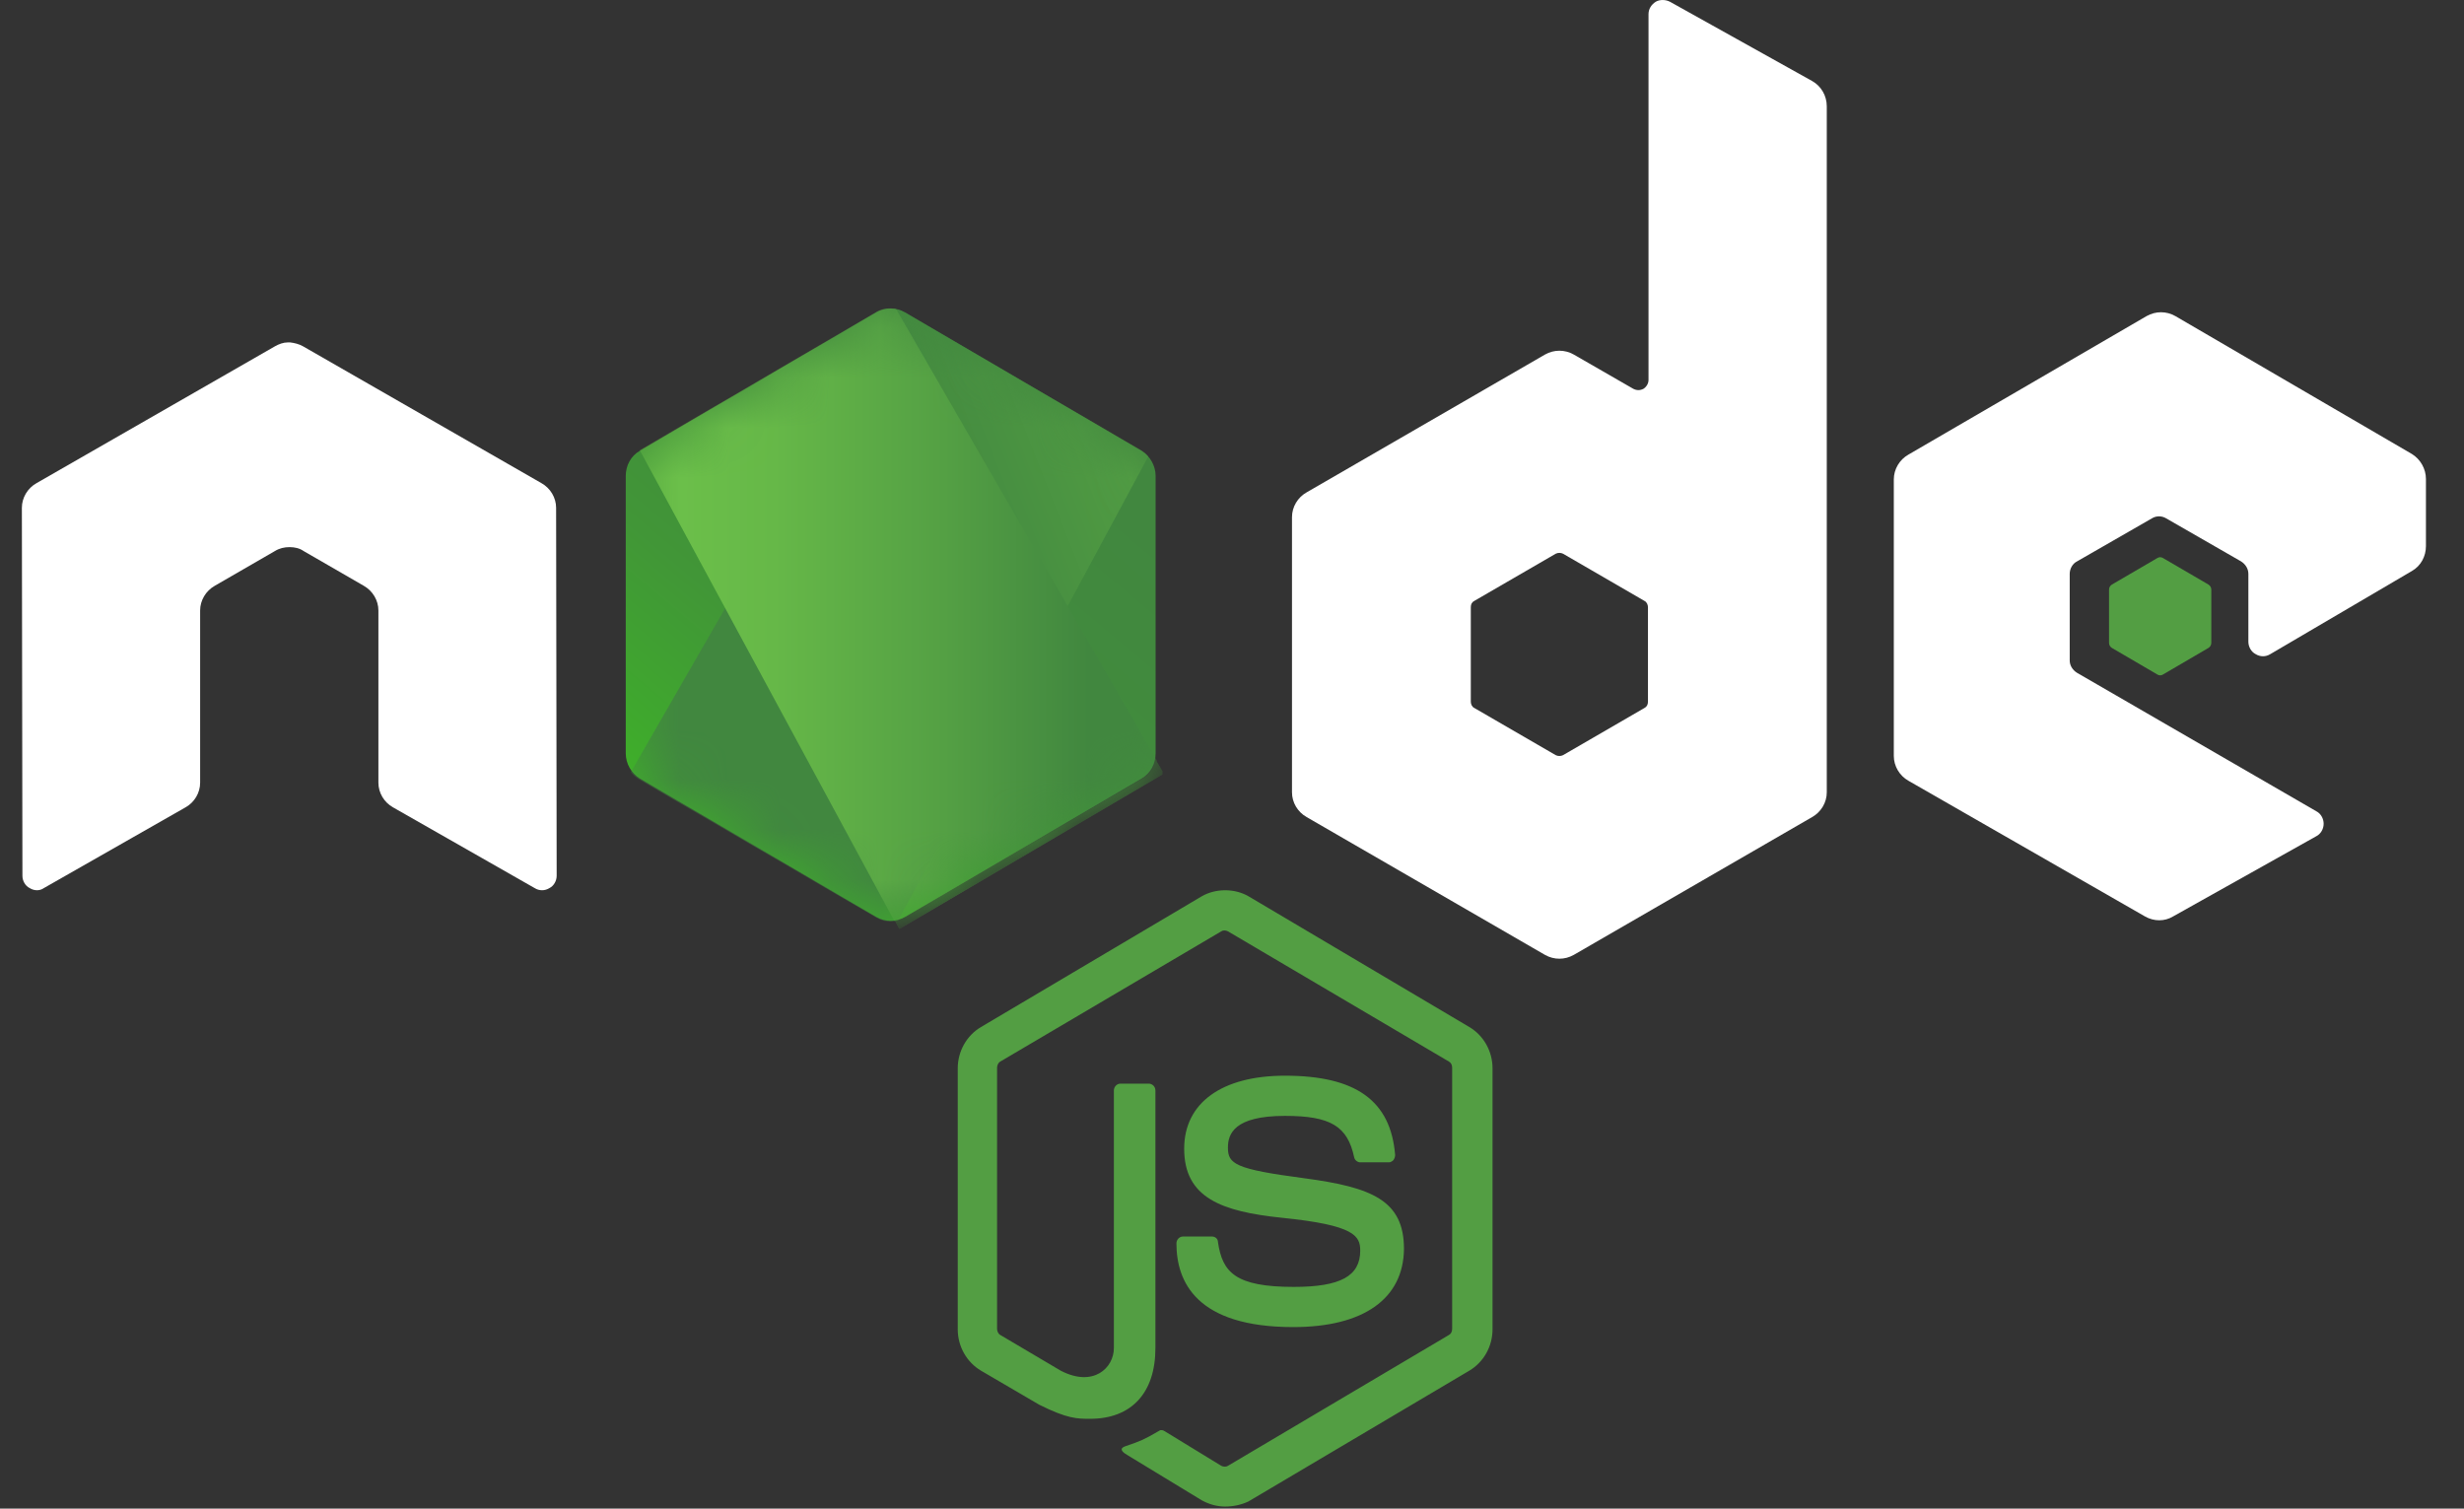 <svg width="49" height="30" viewBox="0 0 49 30" fill="none" xmlns="http://www.w3.org/2000/svg">
<rect x="0" y="0" width="49" height="30" fill="#333333" stroke="none"/>
<path fill-rule="evenodd" clip-rule="evenodd" d="M23.901 29.836C24.045 29.914 24.199 29.959 24.364 29.959C24.518 29.959 24.683 29.926 24.826 29.858L29.219 27.257C29.505 27.088 29.681 26.773 29.681 26.435V21.244C29.681 20.907 29.505 20.591 29.219 20.423L24.826 17.822C24.551 17.664 24.177 17.664 23.901 17.822L19.509 20.423C19.223 20.591 19.046 20.907 19.046 21.244V26.435C19.046 26.773 19.223 27.088 19.509 27.257L20.665 27.933C21.226 28.214 21.424 28.214 21.678 28.214C22.503 28.214 22.977 27.696 22.977 26.807V21.684C22.977 21.605 22.911 21.549 22.845 21.549H22.283C22.206 21.549 22.151 21.616 22.151 21.684V26.807C22.151 27.201 21.744 27.595 21.094 27.257L19.894 26.548C19.85 26.525 19.828 26.469 19.828 26.424V21.233C19.828 21.188 19.85 21.132 19.894 21.109L24.287 18.52C24.32 18.497 24.375 18.497 24.419 18.52L28.812 21.109C28.856 21.132 28.878 21.177 28.878 21.233V26.424C28.878 26.48 28.856 26.525 28.812 26.548L24.419 29.149C24.386 29.171 24.331 29.171 24.287 29.149L23.164 28.462C23.131 28.439 23.087 28.428 23.054 28.451C22.745 28.631 22.69 28.653 22.393 28.755C22.327 28.777 22.217 28.822 22.437 28.946L23.901 29.836ZM23.395 24.724C23.395 25.489 23.791 26.39 25.718 26.39C27.116 26.39 27.909 25.827 27.92 24.836C27.92 23.868 27.281 23.609 25.927 23.429C24.562 23.249 24.419 23.147 24.419 22.821C24.419 22.551 24.54 22.19 25.553 22.19C26.456 22.19 26.797 22.393 26.929 23.012C26.94 23.069 26.995 23.114 27.05 23.114H27.623C27.656 23.114 27.689 23.091 27.711 23.069C27.733 23.035 27.744 23.001 27.744 22.967C27.656 21.886 26.962 21.391 25.553 21.391C24.298 21.391 23.549 21.931 23.549 22.843C23.549 23.823 24.298 24.093 25.498 24.217C26.94 24.363 27.05 24.577 27.05 24.87C27.05 25.377 26.654 25.591 25.729 25.591C24.562 25.591 24.309 25.298 24.221 24.701C24.221 24.634 24.166 24.589 24.1 24.589H23.527C23.45 24.589 23.395 24.656 23.395 24.724Z" fill="#539E43"/>
<path d="M11.059 10.099C11.059 9.898 10.947 9.709 10.768 9.608L6.027 6.887C5.948 6.842 5.859 6.82 5.769 6.809H5.725C5.635 6.809 5.546 6.842 5.467 6.887L0.726 9.608C0.547 9.709 0.435 9.898 0.435 10.099L0.446 17.416C0.446 17.516 0.502 17.617 0.592 17.661C0.681 17.717 0.793 17.717 0.871 17.661L3.689 16.055C3.868 15.955 3.98 15.765 3.98 15.564V12.14C3.98 11.94 4.092 11.75 4.271 11.649L5.467 10.958C5.557 10.902 5.657 10.88 5.758 10.88C5.859 10.88 5.959 10.902 6.038 10.958L7.234 11.649C7.413 11.75 7.525 11.94 7.525 12.14V15.564C7.525 15.765 7.637 15.955 7.816 16.055L10.634 17.661C10.723 17.717 10.835 17.717 10.925 17.661C11.014 17.617 11.07 17.516 11.07 17.416L11.059 10.099Z" fill="white"/>
<path fill-rule="evenodd" clip-rule="evenodd" d="M32.928 0.034C33.007 -0.011 33.118 -0.011 33.208 0.034L36.037 1.611C36.216 1.712 36.328 1.902 36.328 2.115V15.756C36.328 15.957 36.216 16.147 36.037 16.248L31.296 18.989C31.117 19.09 30.904 19.09 30.725 18.989L25.984 16.248C25.805 16.147 25.693 15.957 25.693 15.756V10.284C25.693 10.082 25.805 9.892 25.984 9.791L30.725 7.05C30.904 6.949 31.117 6.949 31.296 7.05L32.481 7.732C32.548 7.766 32.615 7.766 32.682 7.732C32.749 7.688 32.783 7.62 32.783 7.553V0.28C32.783 0.179 32.839 0.09 32.928 0.034ZM32.705 14.077C32.749 14.055 32.772 14.01 32.772 13.954V12.074C32.772 12.029 32.749 11.973 32.705 11.951L31.083 11.011C31.038 10.989 30.982 10.989 30.938 11.011L29.316 11.951C29.271 11.973 29.249 12.018 29.249 12.074V13.954C29.249 13.999 29.271 14.055 29.316 14.077L30.938 15.017C30.982 15.039 31.038 15.039 31.083 15.017L32.705 14.077Z" fill="white"/>
<path d="M47.964 11.355C48.142 11.254 48.243 11.063 48.243 10.861V9.523C48.243 9.321 48.131 9.13 47.964 9.028L43.259 6.285C43.081 6.184 42.868 6.184 42.689 6.285L37.952 9.04C37.773 9.141 37.661 9.332 37.661 9.534V15.032C37.661 15.234 37.773 15.425 37.952 15.526L42.656 18.224C42.835 18.326 43.047 18.326 43.215 18.224L46.064 16.628C46.153 16.583 46.209 16.482 46.209 16.381C46.209 16.28 46.153 16.178 46.064 16.133L41.304 13.379C41.215 13.323 41.159 13.233 41.159 13.132V11.412C41.159 11.311 41.215 11.209 41.304 11.164L42.79 10.31C42.879 10.254 42.991 10.254 43.081 10.31L44.567 11.164C44.656 11.221 44.712 11.311 44.712 11.412V12.761C44.712 12.862 44.768 12.963 44.857 13.008C44.947 13.064 45.058 13.064 45.148 13.008L47.964 11.355Z" fill="white"/>
<path d="M42.902 11.097C42.935 11.075 42.98 11.075 43.014 11.097L43.919 11.625C43.952 11.648 43.975 11.681 43.975 11.726V12.783C43.975 12.828 43.952 12.862 43.919 12.884L43.014 13.413C42.98 13.435 42.935 13.435 42.902 13.413L41.997 12.884C41.963 12.862 41.941 12.828 41.941 12.783V11.726C41.941 11.681 41.963 11.648 41.997 11.625L42.902 11.097Z" fill="#539E43"/>
<path d="M17.997 6.211C17.819 6.109 17.606 6.109 17.427 6.211L12.723 8.965C12.544 9.067 12.444 9.26 12.444 9.464V14.982C12.444 15.186 12.556 15.379 12.723 15.481L17.427 18.235C17.606 18.337 17.819 18.337 17.997 18.235L22.702 15.481C22.88 15.379 22.981 15.186 22.981 14.982V9.464C22.981 9.26 22.869 9.067 22.702 8.965L17.997 6.211Z" fill="url(#paint0_linear_231_2987)"/>
<mask id="mask0_231_2987" style="mask-type:luminance" maskUnits="userSpaceOnUse" x="12" y="6" width="11" height="13">
<path fill-rule="evenodd" clip-rule="evenodd" d="M17.997 6.211C17.819 6.109 17.606 6.109 17.427 6.211L12.723 8.965C12.544 9.067 12.444 9.26 12.444 9.464V14.982C12.444 15.186 12.556 15.379 12.723 15.481L17.427 18.235C17.606 18.337 17.819 18.337 17.997 18.235L22.702 15.481C22.88 15.379 22.981 15.186 22.981 14.982V9.464C22.981 9.26 22.869 9.067 22.702 8.965L17.997 6.211Z" fill="white"/>
</mask>
<g mask="url(#mask0_231_2987)">
<path d="M22.712 8.965L17.986 6.211C17.941 6.189 17.885 6.166 17.84 6.155L12.544 15.356C12.589 15.413 12.645 15.458 12.7 15.492L17.427 18.246C17.561 18.325 17.718 18.348 17.863 18.303L22.835 9.078C22.802 9.033 22.757 8.999 22.712 8.965Z" fill="url(#paint1_linear_231_2987)"/>
</g>
<mask id="mask1_231_2987" style="mask-type:luminance" maskUnits="userSpaceOnUse" x="12" y="6" width="11" height="13">
<path fill-rule="evenodd" clip-rule="evenodd" d="M17.997 6.211C17.819 6.109 17.606 6.109 17.427 6.211L12.723 8.965C12.544 9.067 12.444 9.26 12.444 9.464V14.982C12.444 15.186 12.556 15.379 12.723 15.481L17.427 18.235C17.606 18.337 17.819 18.337 17.997 18.235L22.702 15.481C22.88 15.379 22.981 15.186 22.981 14.982V9.464C22.981 9.26 22.869 9.067 22.702 8.965L17.997 6.211Z" fill="white"/>
</mask>
<g mask="url(#mask1_231_2987)">
<path fill-rule="evenodd" clip-rule="evenodd" d="M22.724 15.481C22.858 15.401 22.959 15.265 23.003 15.118L17.819 6.143C17.684 6.12 17.539 6.132 17.416 6.211L12.723 8.953L17.785 18.314C17.852 18.302 17.93 18.28 17.997 18.246L22.724 15.481Z" fill="url(#paint2_linear_231_2987)"/>
<path fill-rule="evenodd" clip-rule="evenodd" d="M22.724 15.481L18.008 18.235C17.941 18.269 17.874 18.291 17.796 18.303L17.885 18.473L23.115 15.402V15.334L22.981 15.107C22.958 15.266 22.858 15.402 22.724 15.481Z" fill="url(#paint3_linear_231_2987)"/>
<path fill-rule="evenodd" clip-rule="evenodd" d="M22.724 15.481L18.008 18.235C17.941 18.269 17.874 18.291 17.796 18.303L17.885 18.473L23.115 15.402V15.334L22.981 15.107C22.958 15.266 22.858 15.402 22.724 15.481Z" fill="url(#paint4_linear_231_2987)"/>
</g>
<defs>
<linearGradient id="paint0_linear_231_2987" x1="16.393" y1="5.073" x2="9.783" y2="12.961" gradientUnits="userSpaceOnUse">
<stop stop-color="#41873F"/>
<stop offset="0.329" stop-color="#418B3D"/>
<stop offset="0.635" stop-color="#419637"/>
<stop offset="0.932" stop-color="#3FA92D"/>
<stop offset="1" stop-color="#3FAE2A"/>
</linearGradient>
<linearGradient id="paint1_linear_231_2987" x1="20.529" y1="22.467" x2="37.629" y2="15.731" gradientUnits="userSpaceOnUse">
<stop offset="0.138" stop-color="#41873F"/>
<stop offset="0.403" stop-color="#54A044"/>
<stop offset="0.714" stop-color="#66B848"/>
<stop offset="0.908" stop-color="#6CC04A"/>
</linearGradient>
<linearGradient id="paint2_linear_231_2987" x1="12.272" y1="18.672" x2="23.157" y2="18.672" gradientUnits="userSpaceOnUse">
<stop offset="0.092" stop-color="#6CC04A"/>
<stop offset="0.286" stop-color="#66B848"/>
<stop offset="0.597" stop-color="#54A044"/>
<stop offset="0.862" stop-color="#41873F"/>
</linearGradient>
<linearGradient id="paint3_linear_231_2987" x1="12.272" y1="20.243" x2="23.157" y2="20.243" gradientUnits="userSpaceOnUse">
<stop offset="0.092" stop-color="#6CC04A"/>
<stop offset="0.286" stop-color="#66B848"/>
<stop offset="0.597" stop-color="#54A044"/>
<stop offset="0.862" stop-color="#41873F"/>
</linearGradient>
<linearGradient id="paint4_linear_231_2987" x1="-3.447" y1="-7.904" x2="-6.158" y2="28.074" gradientUnits="userSpaceOnUse">
<stop stop-color="#41873F"/>
<stop offset="0.329" stop-color="#418B3D"/>
<stop offset="0.635" stop-color="#419637"/>
<stop offset="0.932" stop-color="#3FA92D"/>
<stop offset="1" stop-color="#3FAE2A"/>
</linearGradient>
</defs>
</svg>
